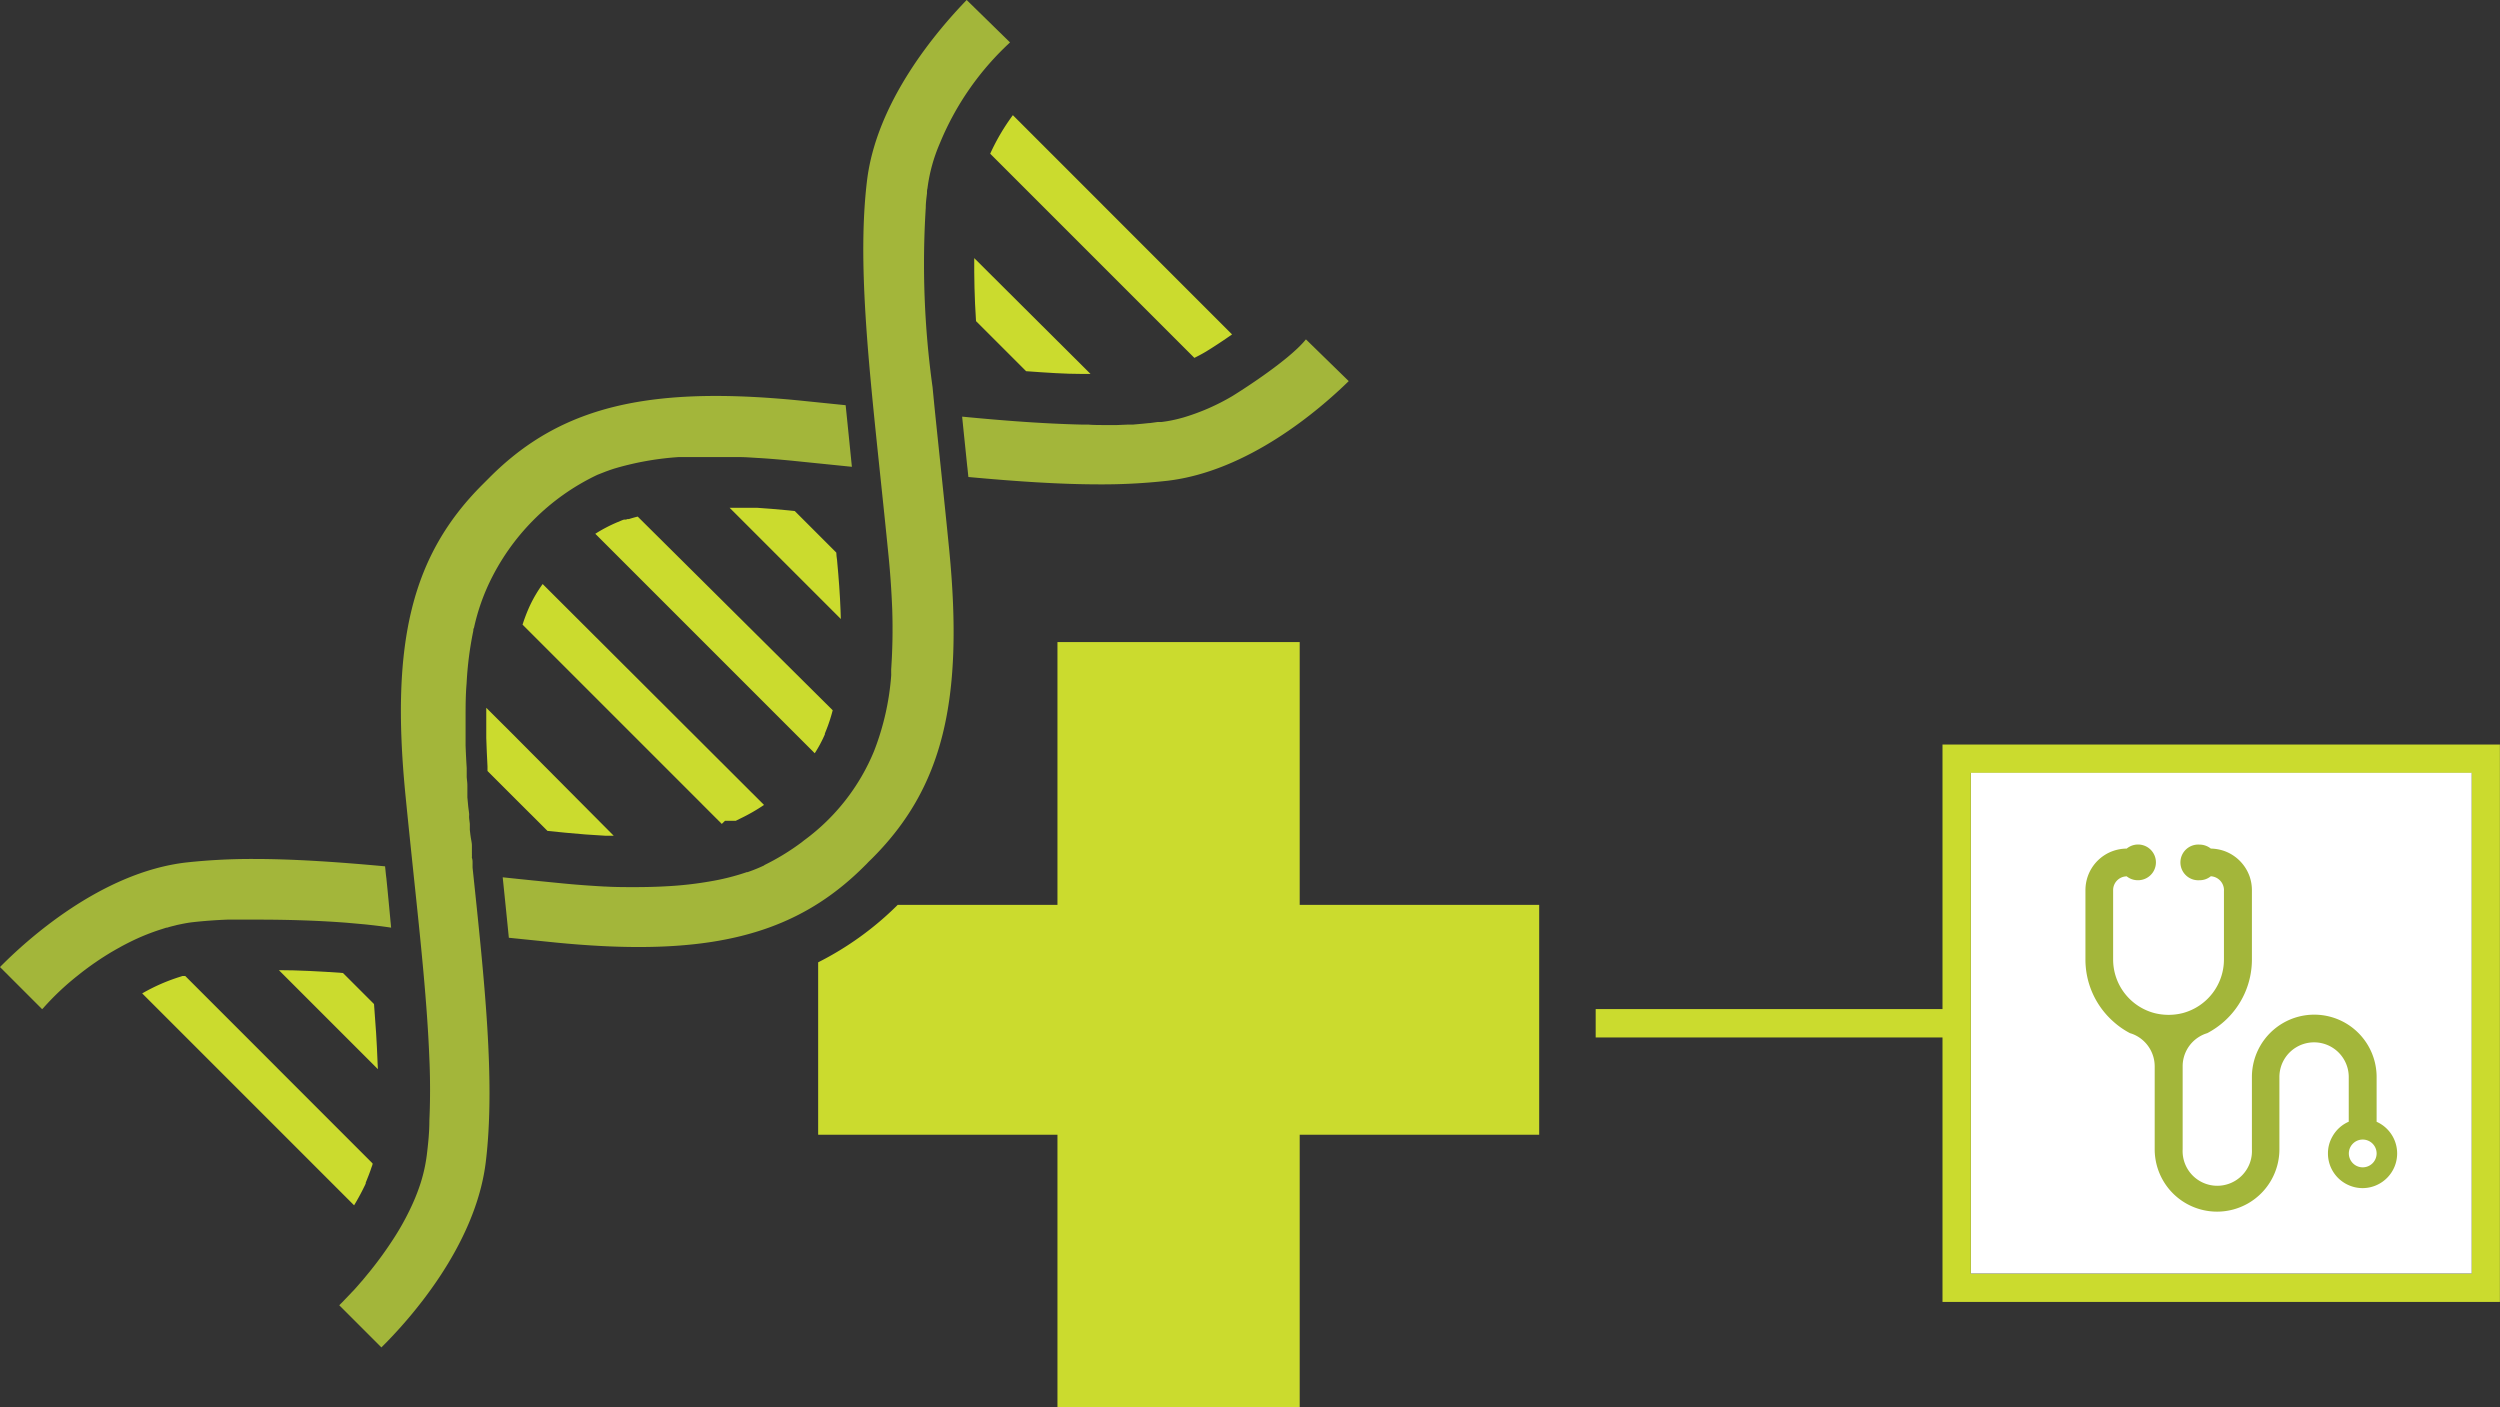 <svg id="Layer_1" data-name="Layer 1" xmlns="http://www.w3.org/2000/svg" viewBox="0 0 264.62 148.94"><rect x="0" y="0" width="264.62" height="148.94" fill="#333333" stroke="none"/><defs><style>.cls-1{fill:#cbdb2e;}.cls-2{fill:#a3b63a;}.cls-3{fill:#fff;}</style></defs><title>icon-health-life_healthcare-serv</title><path class="cls-1" d="M313.72,322.91a.2.2,0,0,1,0,.07.57.57,0,0,1,0-.16S313.72,322.89,313.72,322.91Z" transform="translate(-263.77 -231.6)"/><path class="cls-1" d="M328.73,320.06l-.78,0h-.11c-1.37-.07-2.79-.18-4.22-.32l-1.9-.19-3.35-3.34-3-3c0-.16,0-.32,0-.49-.06-1.11-.1-2.08-.13-3v-.66c0-.87,0-1.72,0-2.54l2.75,2.74Z" transform="translate(-263.77 -231.6)"/><path class="cls-1" d="M344.64,316.8a19.25,19.25,0,0,1-2.51,1.44l-.48.24h-1.14l-.34.33-21.09-21.09a17.57,17.57,0,0,1,.74-1.93l.06-.13,0,0a14.3,14.3,0,0,1,1.33-2.24Z" transform="translate(-263.77 -231.6)"/><path class="cls-1" d="M351.91,306.78a16.8,16.8,0,0,1-.74,2.24l-.09.23,0,.08a14,14,0,0,1-1.07,2l-23.23-23.23a15.77,15.77,0,0,1,2.35-1.23l.48-.2.2-.07.06,0,.06,0,.09,0,.18-.06.05,0h0l.1,0c.3-.1.6-.18.92-.26h0Z" transform="translate(-263.77 -231.6)"/><path class="cls-1" d="M341,279.89h-2.83C339,279.88,339.91,279.87,341,279.89Z" transform="translate(-263.77 -231.6)"/><path class="cls-1" d="M352.77,297.12,341,285.35l.92,0,1.43,0,.35,0h.23c1,.07,2.07.15,3.18.26l.78.08,4.4,4.4c0,.26.05.53.08.79.18,1.89.31,3.68.37,5.31v0S352.76,296.62,352.77,297.12Z" transform="translate(-263.77 -231.6)"/><path class="cls-1" d="M303.21,354.75c0,.16-.09.32-.14.48-.17.53-.37,1-.59,1.56l0,.09v0a24.38,24.38,0,0,1-1.23,2.3l-22.43-22.43a19.86,19.86,0,0,1,4.11-1.79l.14-.05.15,0,.16,0Z" transform="translate(-263.77 -231.6)"/><path class="cls-1" d="M303.77,344.77l-10.48-10.48c1.94,0,4.35.12,6.78.3l3.29,3.29c.17,2.1.3,4.13.37,6.05V344S303.75,344.29,303.77,344.77Z" transform="translate(-263.77 -231.6)"/><path class="cls-1" d="M379.2,271.18l-.56,0-.2,0h-.18c-1.76,0-3.68-.13-5.88-.29l-5.3-5.3c-.17-2.5-.2-4.79-.19-6.67Z" transform="translate(-263.77 -231.6)"/><path class="cls-1" d="M394.18,267c-.92.64-1.88,1.28-2.75,1.81-.42.25-.83.47-1.24.67l-21.61-21.61a22.4,22.4,0,0,1,2.4-4.08Z" transform="translate(-263.77 -231.6)"/><path class="cls-1" d="M401.34,327.38V299.56H375.7v27.82H358.79a33,33,0,0,1-8.42,6.08v18.25H375.7v28.84h25.64V351.71h25.35V327.38Z" transform="translate(-263.77 -231.6)"/><path class="cls-2" d="M353.28,274.49l-5-.51c-3.17-.31-6.07-.47-8.74-.47-10.89,0-18,2.66-23.95,8.63l-.38.38-.37.37c-7.45,7.44-9.73,16.6-8.17,32.69.29,2.95.59,5.81.88,8.59.76,7.18,1.45,13.75,1.67,19.54,0,0,.16,3,0,6.47l0,0c0,1.27-.13,2.49-.27,3.65a16.83,16.83,0,0,1-.66,3,20.82,20.82,0,0,1-.81,2.11,27.89,27.89,0,0,1-2.31,4.16h0c-.62.94-1.26,1.82-1.89,2.62l-.43.54-.34.41-.32.39c-.44.5-.85,1-1.23,1.37l-.08.09-.46.48-.51.53c-.08.07-.15.15-.23.23l4.46,4.46c2.76-2.73,10-10.64,11.06-19.72,1-8.41-.13-18.91-1.41-31.07,0-.15,0-.3,0-.44V323s0,0,0,0a.2.2,0,0,0,0-.07s0-.06,0-.09,0-.26-.07-.44a.43.43,0,0,1,0-.11,2.4,2.4,0,0,0,0-.24.77.77,0,0,0,0-.15c0-.08,0-.17,0-.27s0-.21,0-.32l0-.21c0-.3-.09-.63-.14-1s-.05-.43-.08-.66l0-.23c0-.12,0-.24,0-.36s-.05-.41-.07-.63,0-.26,0-.4-.05-.46-.08-.69-.07-.74-.11-1.13c0,0,0-.09,0-.14s0-.3,0-.45,0-.23,0-.34l0-.34c0-.29-.05-.58-.07-.88l0-.45,0-.51c-.05-.77-.09-1.57-.12-2.38,0-.19,0-.38,0-.58v-.81c0-.11,0-.23,0-.35,0-.35,0-.7,0-1.06,0-1.26,0-2.54.11-3.81h0a36.72,36.72,0,0,1,.71-5.54c0-.1,0-.2.07-.3a22.06,22.06,0,0,1,1.52-4.55A24.11,24.11,0,0,1,327,281.86l0,0c.33-.13.68-.27,1-.39l.33-.12.39-.13a31.19,31.19,0,0,1,6.89-1.24h.76l1,0,.81,0H342l0,0c.67,0,1.36.06,2.07.1h.05c1.12.07,2.3.17,3.53.29l6.29.64Q353.6,277.61,353.28,274.49Zm12.81-42.89c-3,3.11-9.57,10.66-10.56,19.22-1,8.4.14,18.91,1.41,31.07.29,2.76.59,5.61.88,8.54.2,2,.32,3.91.39,5.64a62.89,62.89,0,0,1-.11,6.38h0c0,.14,0,.28,0,.41a2.11,2.11,0,0,1,0,.26,27.67,27.67,0,0,1-1.82,8,22.15,22.15,0,0,1-7.4,9.43l-.25.2h0a25,25,0,0,1-4,2.44l.05,0a17.67,17.67,0,0,1-1.77.72h-.08a24.49,24.49,0,0,1-4,1h0a37.87,37.87,0,0,1-4.51.5l0,0c-1,.06-2.15.09-3.4.09-.95,0-2,0-3.05-.06h-.09c-1.41-.08-2.91-.18-4.51-.34-2.15-.21-4.23-.42-6.29-.64q.34,3.28.65,6.4l5,.51c3.17.31,6.08.47,8.75.47,10.89,0,18-2.65,23.95-8.63.13-.12.25-.25.37-.38l.38-.37c7.44-7.44,9.73-16.61,8.16-32.69-.29-2.95-.59-5.81-.88-8.59-.31-3-.62-5.85-.88-8.6h0a94.84,94.84,0,0,1-.72-19c0-.51.07-1,.13-1.52,0-.17,0-.35.05-.52a17.54,17.54,0,0,1,1.31-4.77,30.13,30.13,0,0,1,7.43-10.68l0,0ZM402,267.52c-1.95,2.42-7.78,6-7.78,6a23.09,23.09,0,0,1-5.19,2.27l-.22.06a14.19,14.19,0,0,1-2.12.42l-.16,0-.24,0-.8.11h-.08l-.69.07-1,.09-.5,0-1.19.05-1.07,0c-.84,0-1.54,0-2-.05l-.56,0h-.2c-3.84-.09-8.06-.4-12.59-.84.17,1.69.35,3.41.53,5.17.05.4.09.82.13,1.22,5,.46,9.65.78,13.9.78a62.26,62.26,0,0,0,7.15-.38c8.56-1,16.1-7.51,19.21-10.55Zm-97.34,57c-.05-.41-.09-.82-.13-1.22-5-.46-9.65-.78-13.9-.78a64.37,64.37,0,0,0-7.14.37c-9.08,1.05-17,8.31-19.72,11.07l4.46,4.46h0l.05-.05v0l.07-.07a28.51,28.51,0,0,1,3.57-3.38l.44-.35a31.74,31.74,0,0,1,3.23-2.21l.45-.26.61-.34c.41-.22.82-.43,1.26-.64a23,23,0,0,1,2.88-1.14l.59-.19.08,0,.26-.08.26-.07.33-.08.18-.05.38-.08c.44-.09.87-.17,1.31-.22,1.17-.13,2.38-.22,3.65-.27h.69c.58,0,1.48,0,2.6,0,2.41,0,5.86.06,9.35.33l1.9.17c.95.1,1.9.21,2.8.35C305,328,304.84,326.25,304.66,324.49Z" transform="translate(-263.77 -231.6)"/><path class="cls-1" d="M469.38,338.41H432.67v3h36.71v28h59v-59h-59Zm56-25v53h-53v-53Z" transform="translate(-263.77 -231.6)"/><rect class="cls-3" x="208.62" y="81.8" width="53" height="53"/><path class="cls-2" d="M515.33,350.33V345.6h0a6.6,6.6,0,1,0-13.2,0h0v7.65a3.67,3.67,0,1,1-7.33,0v-8.78a3.65,3.65,0,0,1,1.72-3.11,3.5,3.5,0,0,1,.88-.4,8.93,8.93,0,0,0,1.79-1.24,8.78,8.78,0,0,0,2.94-6.56v-7.34a4.49,4.49,0,0,0-.25-1.47,4.44,4.44,0,0,0-2.69-2.68,4.69,4.69,0,0,0-1.41-.25,1.91,1.91,0,0,0-1.19-.42,1.89,1.89,0,1,0,0,3.77,1.86,1.86,0,0,0,1.19-.42h0a1.48,1.48,0,0,1,1.39,1.37.34.34,0,0,1,0,.1.41.41,0,0,1,0,.11v7.23a5.87,5.87,0,0,1-4.39,5.68,6.09,6.09,0,0,1-2.94,0,5.87,5.87,0,0,1-4.4-5.68h0v-7.34h0a1.46,1.46,0,0,1,1.44-1.46,1.86,1.86,0,0,0,1.18.41,1.89,1.89,0,1,0-1.18-3.35,4.53,4.53,0,0,0-1.44.25,4.39,4.39,0,0,0-2.68,2.68,4.49,4.49,0,0,0-.25,1.47v7.34a8.76,8.76,0,0,0,2.93,6.55,8.58,8.58,0,0,0,1.79,1.25,3.41,3.41,0,0,1,.89.4,3.68,3.68,0,0,1,1.72,3.11v8.78a6.6,6.6,0,1,0,13.2,0V345.6h0a3.67,3.67,0,0,1,7.34,0h0v4.73a3.63,3.63,0,0,0-1.74,1.59,3.54,3.54,0,0,0-.46,1.77,3.65,3.65,0,0,0,2.2,3.36,3.62,3.62,0,0,0,2.93,0,3.67,3.67,0,0,0,0-6.72Zm-1.47,4.83a1.47,1.47,0,1,1,1.47-1.47A1.47,1.47,0,0,1,513.86,355.16Z" transform="translate(-263.77 -231.6)"/></svg>